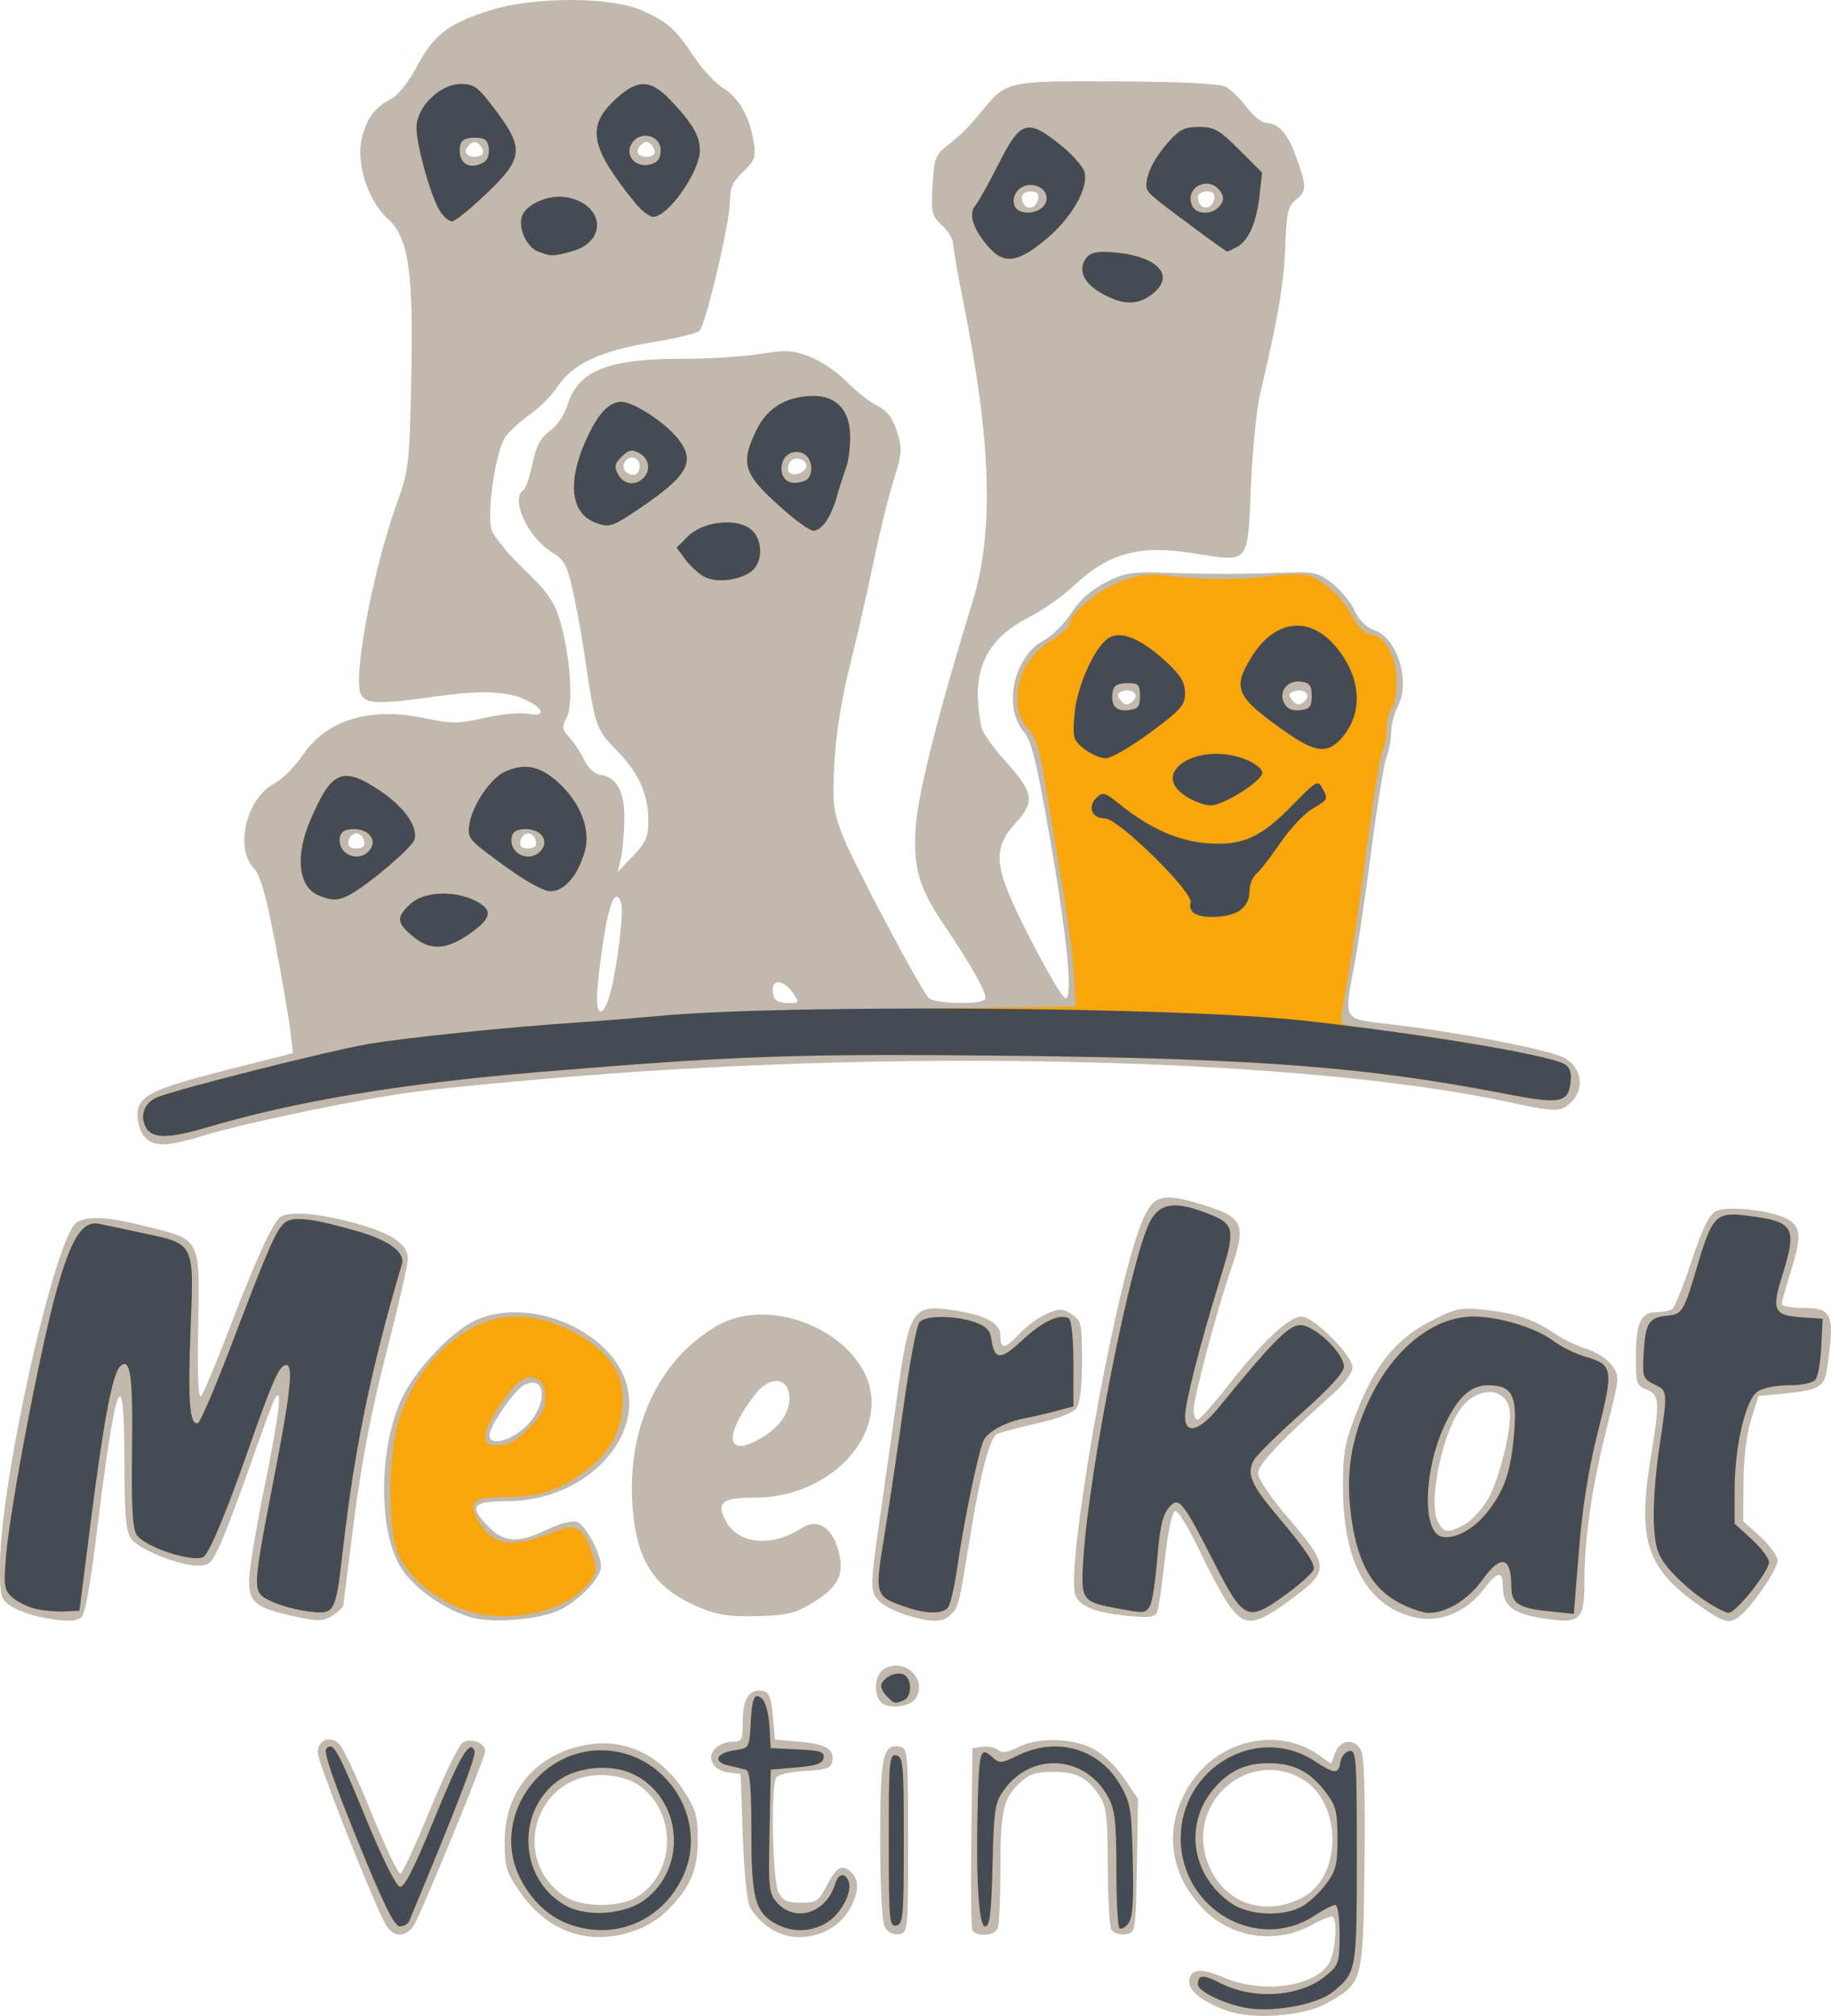 <?xml version="1.0" encoding="UTF-8" standalone="no"?>
<!-- Created with Inkscape (http://www.inkscape.org/) -->

<svg
   xmlns:dc="http://purl.org/dc/elements/1.1/"
   xmlns:cc="http://creativecommons.org/ns#"
   xmlns:rdf="http://www.w3.org/1999/02/22-rdf-syntax-ns#"
   xmlns:svg="http://www.w3.org/2000/svg"
   xmlns="http://www.w3.org/2000/svg"
   xmlns:sodipodi="http://sodipodi.sourceforge.net/DTD/sodipodi-0.dtd"
   xmlns:inkscape="http://www.inkscape.org/namespaces/inkscape"
   version="1.1"
   id="svg2"
   width="568.595"
   height="625.873"
   viewBox="0 0 568.595 625.873"
   sodipodi:docname="meerkat-logo.svg"
   inkscape:version="0.92.1 unknown">
  <defs
     id="defs6" />
  <sodipodi:namedview
     pagecolor="#ffffff"
     bordercolor="#666666"
     borderopacity="1"
     objecttolerance="10"
     gridtolerance="10"
     guidetolerance="10"
     inkscape:pageopacity="0"
     inkscape:pageshadow="2"
     inkscape:window-width="640"
     inkscape:window-height="480"
     id="namedview4"
     showgrid="false"
     fit-margin-top="0"
     fit-margin-left="0"
     fit-margin-right="0"
     fit-margin-bottom="0"
     inkscape:zoom="1.1969971"
     inkscape:cx="278.02747"
     inkscape:cy="310.49387"
     inkscape:current-layer="svg2" />
  <g
     id="g3682"
     transform="translate(-2.667,-7.251)">
    <path
       style="fill:#c1b8ae;stroke-width:1.333"
       d="M 383.679,631.516 C 376.096,628.688 372,625.559 372,622.594 c 0,-4.075 3.374,-4.525 10.607,-1.414 11.759,5.059 27.567,3.115 32.552,-4.003 2.055,-2.934 3.042,-13.198 1.425,-14.815 -0.412,-0.412 -3.408,0.737 -6.658,2.554 -10.887,6.085 -24.811,4.047 -33.531,-4.909 -11.356,-11.663 -12.593,-27.04 -3.234,-40.192 9.063,-12.735 26.983,-16.258 39.037,-7.674 l 3.799,2.705 1.302,-3.423 c 1.581,-4.158 6.002,-4.554 8.053,-0.721 0.959,1.792 1.312,13.659 1.047,35.239 -0.453,36.897 -0.479,36.993 -11.762,43.293 -7.167,4.002 -23.181,5.182 -30.959,2.281 z m 23.193,-34.978 c 13.093,-6.687 12.668,-30.529 -0.667,-37.453 -16.151,-8.385 -34.31,7.287 -28.996,25.024 3.97,13.252 17.199,18.795 29.663,12.428 z m -224.519,11.381 c -7.346,-1.775 -13.491,-6.323 -18.539,-13.719 -3.991,-5.848 -4.475,-7.529 -4.435,-15.383 0.073,-14.307 8.139,-25.052 21.783,-29.019 13.325,-3.874 25.871,1.127 33.878,13.504 3.719,5.748 4.293,7.801 4.293,15.333 0,9.26 -2.338,14.671 -9.381,21.714 -6.7,6.7 -18.174,9.846 -27.6,7.569 z m 17.867,-11.586 c 12.887,-7.585 12.738,-27.835 -0.26,-35.487 -2.54,-1.495 -6.778,-2.487 -10.626,-2.487 -20.613,0 -28.436,26.378 -11.193,37.745 5.044,3.325 16.615,3.445 22.08,0.229 z m 45.97,11.643 c -4.252,-1.29 -8.322,-4.588 -10.647,-8.628 -0.873,-1.517 -1.833,-11.08 -2.21,-22.015 L 232.667,558 l -3.667,-0.422 c -4.804,-0.553 -7.104,-4.617 -4.235,-7.485 1.151,-1.151 3.55,-2.093 5.331,-2.093 2.986,0 3.238,-0.506 3.238,-6.503 0,-6.944 2.104,-10.052 6.269,-9.262 1.857,0.352 2.548,2.105 3.064,7.777 l 0.667,7.322 7.611,0.678 c 8.265,0.736 10.899,2.337 10.167,6.18 -0.385,2.024 -1.922,2.55 -8.426,2.884 -4.375,0.225 -8.41,1.125 -8.967,2 -1.733,2.726 -1.181,31.926 0.673,35.591 1.371,2.711 2.673,3.333 6.969,3.333 4.796,0 5.532,-0.482 7.999,-5.235 3.207,-6.18 4.869,-7.012 7.915,-3.966 2.473,2.473 1.956,7.018 -1.384,12.183 -3.933,6.081 -12.586,9.153 -19.701,6.995 z m -124.005,-3.643 c -4.783,-9.312 -20.852,-50.07 -20.852,-52.888 0,-3.923 3.649,-5.51 6.576,-2.86 1.205,1.09 5.731,10.717 10.059,21.393 4.327,10.676 8.402,19.232 9.055,19.015 0.653,-0.218 4.752,-9.08 9.108,-19.694 4.357,-10.614 8.893,-20.025 10.079,-20.913 2.403,-1.799 7.123,-0.097 7.123,2.568 0,2.062 -19.766,50.269 -22.16,54.047 -2.601,4.104 -6.693,3.801 -8.988,-0.667 z m 155.238,1.169 C 276.563,603.893 276,593.161 276,578.342 c 0,-25.91 0.826,-29.816 6.088,-28.803 2.454,0.473 2.579,1.883 2.579,29.145 0,28.431 -0.022,28.652 -2.91,29.063 -1.837,0.262 -3.435,-0.567 -4.333,-2.246 z m 27.173,0.795 c -0.359,-0.936 -0.491,-13.986 -0.291,-29 L 304.667,550 l 3.073,-0.436 c 1.69,-0.24 3.85,0.209 4.8,0.997 1.257,1.043 2.961,0.814 6.26,-0.84 6.227,-3.123 16.682,-2.935 23.234,0.419 3.088,1.58 7.12,5.399 9.665,9.152 l 4.366,6.44 -0.366,20.8 c -0.366,20.79 -0.368,20.8 -3.549,21.25 -1.75,0.247 -3.691,-0.353 -4.313,-1.333 -0.622,-0.981 -1.144,-9.883 -1.16,-19.783 -0.025,-15.15 -0.414,-18.584 -2.461,-21.688 -3.876,-5.878 -7.048,-7.558 -14.356,-7.603 -5.419,-0.034 -7.527,0.626 -10.347,3.24 -5.312,4.923 -6.181,8.676 -6.181,26.695 0,9.059 -0.364,17.42 -0.809,18.58 -0.967,2.519 -6.998,2.829 -7.928,0.406 z m -28.27,-70.504 c -2.687,-2.687 -2.026,-8.837 1.131,-10.527 6.29,-3.366 13.286,3.389 9.604,9.273 -1.668,2.666 -8.523,3.466 -10.735,1.254 z m -261.247,-26.523 c -3.073,-0.607 -7.123,-2.11 -9,-3.341 -3.177,-2.081 -3.413,-2.954 -3.413,-12.577 0,-26.036 17.299,-103.1 23.941,-106.655 3.826,-2.047 9.616,-1.667 22.031,1.447 16.433,4.122 16.117,3.494 15.585,30.998 -0.292,15.121 0.006,22.406 0.881,21.524 0.728,-0.733 4.759,-10.333 8.959,-21.333 8.184,-21.437 13.382,-32.74 15.777,-34.313 2.721,-1.787 11.843,-1.056 22.41,1.795 11.958,3.227 17.082,6.609 17.082,11.278 0,1.778 -2.985,14.784 -6.633,28.903 -4.591,17.77 -7.669,33.643 -10,51.574 -1.852,14.247 -3.367,26.383 -3.367,26.969 0,0.586 -1.469,2.029 -3.265,3.206 -2.813,1.843 -4.336,1.919 -11,0.545 C 82.342,506.667 80,504.933 80,498.133 c 0,-3.189 2.1,-16.065 4.667,-28.613 4.627,-22.621 5.803,-32.29 3.428,-28.187 -0.637,1.1 -3.957,10.02 -7.378,19.822 -3.421,9.802 -7.649,21.052 -9.395,25 -2.828,6.394 -3.614,7.178 -7.198,7.178 -5.897,0 -18.454,-5.069 -20.779,-8.388 -1.592,-2.272 -2.02,-7.471 -2.052,-24.909 -0.058,-31.603 -2.771,-24.434 -8.505,22.474 -2.136,17.476 -3.742,26.186 -4.972,26.965 -2.134,1.352 -5.1,1.304 -12.736,-0.205 z m 133.587,0.064 c -9.11,-2.846 -18.6,-9.903 -22.148,-16.47 -6.399,-11.843 -6.027,-36.295 0.778,-51.16 3.99,-8.715 15.136,-20.708 22.606,-24.324 16.703,-8.086 42.831,2.873 47.412,19.886 4.772,17.72 -14.003,36.023 -36.982,36.054 -11.168,0.015 -12.291,1.594 -5.769,8.116 4.795,4.795 9.168,4.971 17.943,0.722 3.579,-1.733 7.697,-2.84 9.153,-2.459 2.646,0.692 7.589,9.658 7.645,13.865 0.044,3.395 -6.318,10.217 -12.472,13.372 -6.175,3.166 -21.526,4.473 -28.166,2.399 z m 17.238,-59.159 c 7.014,-6.616 6.519,-16.637 -0.634,-12.809 -3.023,1.618 -10.605,12.743 -10.605,15.561 0,3.334 6.463,1.752 11.238,-2.752 z m 117.993,58.425 c -3.356,-1.034 -7.169,-3.059 -8.473,-4.5 -2.659,-2.938 -2.608,-4.287 1.123,-30.101 1.272,-8.8 3.453,-24.186 4.846,-34.191 3.611,-25.923 4.754,-27.652 17.072,-25.814 10.197,1.521 14.868,4.015 14.868,7.937 0,4.458 1.331,4.291 6.084,-0.763 2.154,-2.29 5.923,-5.022 8.376,-6.071 3.934,-1.682 4.838,-1.659 7.667,0.195 3.006,1.97 3.207,2.877 3.207,14.482 0,7.955 -0.61,13.215 -1.707,14.715 -1.035,1.416 -5.953,3.281 -12.5,4.74 -5.936,1.323 -11.453,2.814 -12.259,3.312 -2.226,1.376 -5.082,12.264 -8.161,31.108 -3.631,22.229 -3.692,22.478 -6.138,24.923 -2.519,2.519 -5.896,2.526 -14.005,0.028 z m 100.873,-2.346 c -1.851,-2.426 -6.135,-10.259 -9.52,-17.405 -3.465,-7.314 -6.831,-12.768 -7.703,-12.478 -0.907,0.302 -2.206,6.474 -3.136,14.905 -0.873,7.914 -1.937,15.3 -2.364,16.413 -0.627,1.634 -2.395,1.872 -9.194,1.237 -9.989,-0.933 -15.162,-3.033 -16.3,-6.617 -2.82,-8.885 11.17,-89.13 19.69,-112.945 4.008,-11.202 6.375,-12.188 19.615,-8.166 12.975,3.941 13.943,6.052 9.139,19.92 -4.393,12.68 -11.665,40.105 -11.665,43.992 0,1.589 0.55,2.89 1.223,2.89 0.672,0 5.098,-4.963 9.834,-11.029 C 394.764,423.686 403,416 406.861,416 c 3.711,0 15.806,12.057 15.806,15.756 0,1.61 -2.4,4.954 -5.639,7.857 -16.767,15.026 -23.694,22.347 -23.694,25.04 0,1.61 3.732,7.25 8.458,12.781 14.156,16.569 14.172,17.348 0.545,27.264 -9.877,7.187 -13.057,7.469 -17.566,1.557 z M 442,509.395 c -14.748,-3.437 -22.234,-17.045 -22.29,-40.518 -0.025,-10.531 0.541,-13.677 4.119,-22.877 5.794,-14.897 12.24,-22.914 22.878,-28.45 7.645,-3.979 9.459,-4.406 15.959,-3.76 10.022,0.997 16.081,2.94 22.175,7.112 2.837,1.942 7.538,4.244 10.448,5.115 2.909,0.871 6.443,3.129 7.853,5.017 2.55,3.416 2.542,3.515 -1.591,19.866 -4.556,18.024 -6.884,34.221 -6.884,47.902 0,11.139 -1.313,12.478 -10.961,11.175 -11.131,-1.503 -14.316,-3.792 -14.352,-10.31 -0.027,-4.893 -1.643,-4.621 -5.931,1.001 -5.476,7.179 -13.696,10.528 -21.423,8.727 z m 15.348,-28.736 c 2.135,-1.104 5.424,-4.639 7.309,-7.854 3.822,-6.522 7.905,-23.72 6.737,-28.376 -1.564,-6.231 -9.093,-6.713 -14.288,-0.916 -6.142,6.854 -11.201,30.08 -7.896,36.254 1.837,3.433 2.981,3.558 8.139,0.891 z m 75.172,26.542 c -18.544,-12.393 -21.598,-20.907 -17.168,-47.867 2.79,-16.979 2.648,-19.146 -1.352,-20.667 -3.09,-1.175 -3.333,-1.908 -3.333,-10.055 0,-10.639 1.507,-13.938 6.38,-13.966 1.991,-0.011 4.22,-0.461 4.953,-1 0.733,-0.539 3.433,-7.273 6,-14.965 3.477,-10.42 5.427,-14.358 7.65,-15.448 3.755,-1.841 18.26,-0.035 22.609,2.815 3.75,2.457 3.822,5.456 0.39,16.404 C 557.192,407.101 556,411.451 556,412.119 c 0,0.668 3.015,1.215 6.7,1.215 9.13,0 9.887,2.054 7.206,19.538 -0.767,4.999 -2.667,6.011 -13.198,7.027 l -7.959,0.768 L 546.456,448 c -1.421,4.545 -2.324,11.94 -2.375,19.448 l -0.082,12.115 5.333,4.788 c 2.933,2.633 5.333,5.986 5.333,7.45 0,2.666 -7.78,14.066 -11.738,17.2 -3.004,2.378 -4.562,2.109 -10.409,-1.799 z m -311.596,-0.431 c -14.536,-5.829 -20.335,-14.077 -21.762,-30.954 -2.083,-24.644 7.736,-46.139 25.953,-56.815 18.293,-10.72 48.219,3.959 48.219,23.653 0,15.824 -16.841,29.582 -36.212,29.582 -10.383,0 -12.142,1.451 -8.965,7.394 3.803,7.115 14.344,8.036 23.478,2.051 4.673,-3.062 9.135,-0.539 11.193,6.33 2.301,7.679 0.498,11.723 -7.403,16.609 -5.677,3.511 -7.973,4.092 -17.318,4.384 -8.134,0.254 -12.343,-0.293 -17.183,-2.234 z M 239.594,453.392 c 5.606,-3.418 8.701,-8.333 8.169,-12.972 -0.665,-5.8 -6.335,-5.882 -10.689,-0.154 -10.136,13.333 -8.845,20.057 2.52,13.127 z M 47.54,360.228 c -1.214,-1.341 -2.207,-4.35 -2.207,-6.686 0,-6.014 4.148,-8.108 28.119,-14.195 l 20.195,-5.128 -0.817,-6.95 c -0.449,-3.822 -2.561,-16.07 -4.692,-27.217 -2.886,-15.09 -4.59,-21.028 -6.674,-23.246 -6,-6.387 -2.289,-21.726 6.358,-26.276 2.469,-1.299 6.454,-5.28 8.855,-8.845 7.29,-10.825 20.713,-14.993 37.262,-11.571 9.175,1.897 10.948,1.897 19.3,-0.003 5.058,-1.15 11.048,-1.721 13.312,-1.269 4.653,0.931 5.426,-0.717 1.491,-3.174 -5.96,-3.722 -14.267,-4.394 -28.92,-2.337 -18.981,2.664 -22.715,2.588 -24.368,-0.501 -2.581,-4.822 3.505,-37.685 10.771,-58.165 4.139,-11.666 4.274,-12.75 4.835,-38.911 0.738,-34.431 -0.724,-44.563 -7.299,-50.585 -6.189,-5.669 -9.903,-17.273 -8.012,-25.035 1.518,-6.233 4.043,-9.597 9.204,-12.266 2.113,-1.093 5.41,-5.283 8.003,-10.169 5.178,-9.76 9.86,-13.293 22.998,-17.353 13.524,-4.18 37.196,-4.113 46.696,0.132 8.171,3.651 10.445,5.671 16.292,14.474 2.54,3.823 6.61,8.183 9.045,9.688 4.914,3.037 8.175,8.838 9.43,16.779 0.736,4.658 0.368,5.689 -3.278,9.165 -3.279,3.127 -4.107,5.016 -4.107,9.367 0,6.352 -7.491,38.073 -9.456,40.044 -0.735,0.737 -7.297,2.321 -14.582,3.52 -16.097,2.649 -24.72,6.661 -29.419,13.687 -1.913,2.86 -5.76,6.76 -8.55,8.667 -2.79,1.907 -6.234,5.032 -7.653,6.946 -2.951,3.977 -5.868,22.911 -4.42,28.682 0.503,2.003 5.017,7.586 10.032,12.407 7.521,7.23 9.498,10.05 11.285,16.098 3.184,10.774 4.232,26.007 2.066,30.053 -1.551,2.898 -1.436,3.648 0.961,6.285 1.497,1.647 3.555,4.795 4.574,6.995 1.06,2.289 3.07,4.174 4.7,4.408 5.425,0.777 7.804,5.141 7.669,14.064 -0.068,4.507 -0.565,9.995 -1.103,12.195 l -0.979,4 4.77,-4.98 c 4.041,-4.219 4.77,-5.906 4.77,-11.042 0,-8.256 -3.005,-14.838 -10.045,-22.006 -6.302,-6.416 -6.485,-6.981 -9.951,-30.638 -0.806,-5.5 -2.379,-14.028 -3.497,-18.95 -1.757,-7.74 -2.641,-9.327 -6.536,-11.734 -7.46,-4.611 -12.924,-16.667 -8.728,-19.26 0.684,-0.423 1.93,-4.074 2.769,-8.114 1.162,-5.595 2.46,-8.037 5.451,-10.248 2.246,-1.661 4.59,-5.12 5.479,-8.085 3.136,-10.468 12.382,-14.275 34.667,-14.275 8.733,0 20.031,-0.686 25.108,-1.524 8.042,-1.328 10.029,-1.22 15.429,0.843 3.409,1.302 8.527,4.767 11.374,7.7 2.847,2.933 7.119,6.304 9.494,7.491 3.21,1.604 4.798,3.672 6.185,8.057 1.71,5.408 1.62,6.687 -1.086,15.333 -1.624,5.189 -4.366,16.334 -6.095,24.767 -1.729,8.433 -5.017,22.833 -7.308,32 -2.671,10.687 -4.436,21.69 -4.921,30.667 -0.688,12.735 -0.457,14.783 2.555,22.667 2.999,7.849 23.337,46.298 26.625,50.333 1.585,1.946 16.479,2.307 17.64,0.427 0.826,-1.336 -4.178,-10.345 -12.786,-23.021 -7.883,-11.608 -9.665,-17.904 -8.743,-30.894 0.722,-10.176 7.179,-35.649 17.62,-69.511 6.647,-21.558 5.806,-49.718 -2.755,-92.295 -1.802,-8.962 -3.277,-17.408 -3.277,-18.768 0,-1.36 -1.556,-3.927 -3.457,-5.705 -3.195,-2.987 -3.418,-3.928 -2.947,-12.393 0.46,-8.267 0.895,-9.467 4.457,-12.297 4.941,-3.926 6.311,-5.309 11.502,-11.61 6.977,-8.47 7.72,-8.619 41.779,-8.411 20.874,0.128 31.559,0.693 33.46,1.77 1.536,0.87 4.417,3.71 6.401,6.312 1.984,2.602 4.628,4.75 5.874,4.773 3.729,0.07 6.65,3.127 8.964,9.382 3.807,10.29 3.863,11.693 0.575,14.356 -2.69,2.178 -3.086,3.862 -3.485,14.794 -0.414,11.335 -2.314,22.451 -7.766,45.425 -1.131,4.767 -2.441,17.87 -2.911,29.119 -1.012,24.208 -0.314,23.395 -17.669,20.591 -16.972,-2.742 -26.482,-0.155 -37.442,10.185 -3.3,3.113 -9.411,7.4 -13.58,9.525 -14.036,7.155 -18.447,17.249 -14.975,34.266 0.339,1.661 3.589,6.302 7.222,10.314 9.035,9.977 9.518,12.663 3.48,19.346 -7.642,8.459 -6.999,13.715 4.397,35.945 5.064,9.877 9.957,18.209 10.875,18.515 2.622,0.874 0.765,-18.367 -4.907,-50.825 -4.059,-23.231 -5.507,-28.992 -8.064,-32.084 -6.358,-7.69 -2.899,-23.182 6.273,-28.093 2.597,-1.391 6.497,-5.26 8.667,-8.599 2.662,-4.097 6.112,-7.174 10.611,-9.462 5.805,-2.953 8.088,-3.344 17.667,-3.023 14.664,0.491 24.151,0.494 37.099,0.013 9.948,-0.37 11.124,-0.128 15.479,3.191 2.592,1.975 5.749,5.774 7.015,8.443 1.467,3.091 3.726,5.348 6.228,6.22 7.075,2.467 11.252,15.869 7.317,23.479 -1.176,2.274 -2.138,5.926 -2.138,8.114 0,2.189 -0.643,5.668 -1.428,7.733 -0.786,2.064 -2.876,14.853 -4.645,28.42 -1.769,13.567 -4.105,29.467 -5.192,35.333 -3.47,18.735 -4.246,17.442 11.598,19.318 21.843,2.586 49.31,7.951 53.66,10.481 5.14,2.989 6.134,9.407 2.086,13.455 -3.375,3.375 -4.564,3.386 -19.474,0.174 C 409.405,336.103 288.985,332.74 182,341.351 c -18.333,1.476 -40.533,3.599 -49.333,4.72 -17.439,2.22 -53.547,9.682 -67.333,13.915 -10.772,3.308 -14.968,3.365 -17.793,0.243 z M 191.983,316.333 c 2.302,-7.982 4.536,-26.39 3.523,-29.03 -1.717,-4.474 -3.686,0.045 -5.613,12.879 -2.196,14.627 -2.388,21.151 -0.623,21.151 0.699,0 1.92,-2.25 2.713,-5 z m 57.02,-0.667 c -2.598,-3.92 -6.337,-4.698 -6.337,-1.32 0,3.368 1.114,4.32 5.052,4.32 3.095,0 3.165,-0.164 1.285,-3 z M 115.746,268.333 C 115.499,267.05 114.413,266 113.333,266 c -1.08,0 -2.166,1.05 -2.413,2.333 -0.315,1.637 0.405,2.333 2.413,2.333 2.008,0 2.728,-0.696 2.413,-2.333 z m 53.333,0 C 168.832,267.05 167.747,266 166.667,266 c -1.08,0 -2.166,1.05 -2.413,2.333 -0.315,1.637 0.405,2.333 2.413,2.333 2.008,0 2.728,-0.696 2.413,-2.333 z M 354.813,222.279 c -0.715,-0.715 -2.308,-0.913 -3.54,-0.441 -1.827,0.701 -1.934,1.228 -0.579,2.86 1.289,1.553 2.081,1.651 3.54,0.441 1.221,-1.013 1.424,-2.015 0.579,-2.86 z m 53.333,0 c -0.715,-0.715 -2.308,-0.913 -3.54,-0.441 -1.827,0.701 -1.934,1.228 -0.579,2.86 1.289,1.553 2.081,1.651 3.54,0.441 1.221,-1.013 1.424,-2.015 0.579,-2.86 z M 201.333,152 c 0,-2.76 -3.217,-3.679 -4.667,-1.333 -1.116,1.806 0.39,4 2.745,4 1.057,0 1.921,-1.2 1.921,-2.667 z m 51.667,0.334 c 0.788,-2.366 -3.695,-3.78 -5.047,-1.592 -0.611,0.989 -0.794,2.309 -0.408,2.935 0.987,1.597 4.788,0.661 5.455,-1.343 z m 72.097,-83.445 c 0.291,-1.499 -0.469,-2.223 -2.333,-2.223 -1.52,0 -2.764,0.8 -2.764,1.778 0,4.084 4.319,4.461 5.098,0.445 z m 54.667,0 c 0.291,-1.499 -0.469,-2.223 -2.333,-2.223 -1.52,0 -2.764,0.8 -2.764,1.778 0,4.084 4.319,4.461 5.098,0.445 z M 152.433,55.123 c 0.483,-0.483 0.203,-1.69 -0.621,-2.683 -1.126,-1.356 -1.949,-1.432 -3.307,-0.305 -0.995,0.825 -1.48,2.033 -1.078,2.683 0.857,1.387 3.748,1.563 5.006,0.305 z m 53.333,0 c 0.483,-0.483 0.203,-1.69 -0.621,-2.683 -1.126,-1.356 -1.949,-1.432 -3.307,-0.305 -0.995,0.825 -1.48,2.033 -1.078,2.683 0.857,1.387 3.748,1.563 5.006,0.305 z"
       id="path3688"
       inkscape:connector-curvature="0" />
    <path
       style="fill:#f8a60b;stroke-width:1.333"
       d="m 390,630.704 c -6.748,-1.083 -15.333,-5.171 -15.333,-7.301 0,-3.071 1.607,-3.218 6.62,-0.605 10.588,5.519 25.238,4.514 33.319,-2.286 3.804,-3.201 4.061,-3.999 4.061,-12.632 0,-5.383 -0.566,-9.215 -1.362,-9.215 -0.749,0 -3.599,1.474 -6.333,3.275 -17.827,11.743 -41.638,-1.948 -41.638,-23.942 0,-21.994 23.811,-35.685 41.638,-23.942 6.135,4.041 7.394,4.087 7.936,0.289 0.234,-1.643 1.476,-3.187 2.759,-3.431 2.172,-0.414 2.333,1.853 2.333,32.69 0,35.559 -0.077,36.001 -7.292,41.966 -4.768,3.942 -18.13,6.51 -26.708,5.133 z m 16.664,-31.37 c 2.126,-1.099 5.546,-4.203 7.6,-6.896 C 417.552,588.128 418,586.397 418,578 c 0,-8.397 -0.448,-10.128 -3.736,-14.439 -4.804,-6.298 -9.942,-8.895 -17.598,-8.895 -7.277,0 -12.42,2.404 -17.139,8.013 -9.363,11.127 -6.789,27.205 5.702,35.622 5.35,3.606 15.513,4.095 21.435,1.033 z m -227.148,5.379 c -6.477,-2.309 -12.087,-7.63 -15.52,-14.721 -8.568,-17.7 5.365,-39.326 25.337,-39.326 20.091,0 33.905,21.627 25.243,39.52 -6.576,13.584 -20.972,19.549 -35.06,14.526 z m 23.499,-7.714 c 13.441,-10.252 11.346,-31.779 -3.791,-38.962 -6.991,-3.317 -17.58,-2.276 -23.607,2.322 -13.167,10.043 -11.362,31.338 3.289,38.806 6.641,3.385 18.192,2.347 24.109,-2.166 z m 40.668,7.58 C 237.167,601.044 236,596.705 236,576.024 c 0,-13.857 -0.437,-18.909 -1.667,-19.288 -0.917,-0.282 -3.359,-0.886 -5.428,-1.341 -4.985,-1.096 -3.883,-3.888 1.867,-4.729 4.432,-0.648 4.571,-0.855 4.933,-7.333 0.511,-9.146 1.157,-10.717 3.577,-8.708 1.094,0.908 2.09,4.553 2.318,8.484 L 242,550 l 8.418,0.399 c 7.085,0.336 8.35,0.758 7.988,2.667 -0.33,1.74 -2.289,2.423 -8.418,2.934 L 242,556.667 l -0.371,19.207 c -0.352,18.225 -0.221,19.367 2.566,22.333 5.63,5.993 15.094,2.86 17.742,-5.874 1.047,-3.451 3.125,-3.927 4.257,-0.976 1.262,3.288 -2.334,10.1 -6.754,12.795 -4.895,2.985 -10.75,3.143 -15.756,0.427 z m 106.613,1.273 c -0.53,-0.53 -0.963,-8.823 -0.963,-18.429 0,-14.437 -0.428,-18.271 -2.469,-22.111 -6.97,-13.116 -23.868,-14.331 -32.426,-2.333 -2.837,3.977 -3.145,5.995 -3.563,23.353 -0.367,15.22 -0.831,19 -2.333,19 -2.005,0 -2.908,-16.404 -2.203,-40 0.431,-14.406 0.893,-15.775 4.292,-12.699 2.458,2.224 2.842,2.202 8.393,-0.485 11.839,-5.731 24.877,-1.994 31.328,8.979 3.385,5.758 3.679,7.454 4.078,23.539 0.323,13.022 -0.018,17.932 -1.37,19.741 -0.99,1.324 -2.234,1.974 -2.764,1.444 z m -236.704,-27.439 c -7.374,-18.125 -10.512,-27.36 -9.606,-28.267 2.171,-2.171 3.366,-0.061 12.381,21.853 4.949,12.032 9.32,20.825 10.461,21.045 1.39,0.269 4.409,-5.631 10.388,-20.299 8.376,-20.551 11.352,-25.627 12.805,-21.841 0.578,1.507 -5.371,16.987 -20.278,52.761 -0.382,0.917 -1.708,1.667 -2.946,1.667 -1.677,0 -5.045,-6.866 -13.204,-26.92 z m 165.074,0.253 c 0,-24.865 0.173,-26.829 2.333,-26.413 2.127,0.41 2.333,2.746 2.333,26.413 0,23.667 -0.206,26.003 -2.333,26.413 -2.16,0.416 -2.333,-1.548 -2.333,-26.413 z m -0.631,-44.821 c -1.185,-1.185 -1.942,-2.792 -1.683,-3.571 0.783,-2.35 4.477,-4.085 6.799,-3.195 2.791,1.071 2.844,7.048 0.072,8.111 -2.827,1.085 -2.734,1.109 -5.189,-1.345 z M 146,506.695 c -8.9,-3.523 -16.465,-9.97 -19.476,-16.601 -3.491,-7.685 -3.5,-30.721 -0.016,-41.913 C 132.141,430.082 147.912,416 162.55,416 c 14.441,0 30.941,10.379 32.873,20.678 2.202,11.739 -2.012,21.192 -12.701,28.485 C 175,470.433 169.556,472 158.967,472 c -9.676,0 -11.201,1.602 -7.496,7.874 4.481,7.586 10.509,8.241 24.229,2.633 5.679,-2.321 8.229,-0.719 10.711,6.726 1.762,5.285 1.708,5.971 -0.725,9.23 -7.071,9.471 -26.417,13.484 -39.686,8.232 z m 20.824,-55.872 c 4.069,-4.069 5.176,-6.189 5.176,-9.91 0,-5.121 -3.337,-7.497 -7.364,-5.243 -3.444,1.927 -11.303,13.908 -11.303,17.231 0,2.58 0.696,3.099 4.157,3.099 3.051,0 5.534,-1.377 9.333,-5.176 z M 13.612,506.718 c -2.413,-0.589 -5.634,-2.191 -7.156,-3.561 -2.512,-2.259 -2.689,-3.45 -1.914,-12.832 1.232,-14.9 10.649,-64.385 15.662,-82.296 4.656,-16.639 8.074,-21.926 13.435,-20.781 1.665,0.355 7.756,1.648 13.534,2.871 16.008,3.39 15.769,2.906 14.68,29.725 -0.907,22.334 -0.305,30.084 2.268,29.227 0.745,-0.248 5.455,-11.241 10.466,-24.428 11.363,-29.903 13.837,-35.561 16.519,-37.787 2.5,-2.075 8.915,-1.319 22.642,2.668 9.764,2.836 14.794,6.58 13.718,10.211 -9.472,31.939 -14.699,57.196 -18.268,88.265 -2.334,20.316 -2.455,20.538 -10.697,19.562 -3.719,-0.44 -8.953,-1.872 -11.631,-3.181 -6.06,-2.963 -6.087,-2.139 1.322,-40.539 5.2,-26.95 5.776,-34.548 2.465,-32.502 -1.733,1.071 -4.216,6.982 -10.642,25.327 -6.682,19.078 -11.827,31.578 -13.873,33.701 -2.42,2.512 -18.826,-2.731 -21.113,-6.748 -1.215,-2.133 -1.59,-9.433 -1.353,-26.287 0.325,-23.066 -0.54,-29.003 -3.756,-25.787 -2.338,2.338 -5.119,17.058 -9.026,47.787 l -3.561,28 -4.667,0.227 c -2.567,0.125 -6.641,-0.254 -9.055,-0.843 z m 269.859,-0.687 c -9.156,-3.263 -9.199,-3.416 -6.159,-22.106 1.484,-9.126 4.188,-27.321 6.009,-40.434 1.821,-13.113 3.992,-24.663 4.825,-25.667 1.845,-2.223 10.784,-2.266 17.188,-0.083 3.409,1.162 4.791,2.49 5.128,4.925 0.96,6.937 2.82,7.08 9.601,0.738 6.311,-5.903 11.805,-8.468 14.529,-6.785 0.836,0.517 1.409,6.237 1.409,14.074 v 13.203 l -5.073,1.366 c -2.79,0.751 -7.14,1.76 -9.667,2.242 -6.15,1.173 -11.573,4.007 -13.089,6.842 -1.55,2.899 -6.254,25.484 -8.258,39.653 -0.83,5.867 -2.123,11.417 -2.874,12.333 -1.761,2.15 -7.017,2.033 -13.568,-0.302 z m 65.236,0.406 c -10.201,-1.946 -10.525,-2.503 -9.532,-16.413 1.984,-27.809 14.497,-90.987 20.421,-103.106 2.933,-6.001 7.462,-6.884 17.022,-3.319 9.648,3.598 9.905,4.665 4.978,20.624 -6.192,20.056 -10.921,38.572 -10.925,42.776 -0.005,5.747 4.385,4.661 10.264,-2.537 16.978,-20.79 21.938,-25.796 25.554,-25.796 4.388,0 13.512,8.701 13.512,12.885 0,1.834 -4.472,6.733 -13.214,14.475 -7.268,6.436 -13.931,13.042 -14.807,14.679 -2.225,4.157 -0.821,7.474 7.201,17.009 8.605,10.229 11.486,14.384 11.486,16.567 0,0.928 -3.75,4.419 -8.333,7.757 -12.392,9.024 -13.303,8.614 -23,-10.352 -9.689,-18.951 -10.66,-20.074 -13.917,-16.091 -1.711,2.092 -2.671,6.468 -3.364,15.322 -0.533,6.816 -1.534,13.449 -2.224,14.738 -1.382,2.583 -1.603,2.598 -11.121,0.782 z m 88.503,-1.541 c -8.357,-4.414 -12.824,-12.228 -14.821,-25.928 -1.977,-13.568 -0.367,-24.613 5.381,-36.895 C 435.25,426.09 447.791,416 460.179,416 c 8,0 19.468,3.486 24.857,7.557 2.403,1.815 6.843,4.016 9.867,4.892 8.688,2.515 8.899,3.749 3.977,23.307 -2.954,11.739 -4.84,23.524 -5.906,36.905 l -1.566,19.658 -7.901,-0.826 C 474.268,506.526 472,505.039 472,499.946 c 0,-9.511 -3.218,-10.262 -9.067,-2.117 C 458.564,503.912 451.896,508 446.342,508 c -1.79,0 -5.9,-1.397 -9.132,-3.104 z m 27.737,-28.692 c 5.192,-6.799 7.042,-12.58 7.986,-24.95 0.834,-10.922 -0.914,-13.921 -8.11,-13.921 -5.532,0 -9.598,3.792 -13.721,12.797 -6.373,13.921 -6.783,32.825 -0.742,34.214 4.157,0.956 10.229,-2.433 14.587,-8.14 z m 66.291,27.394 c -3.513,-2.421 -8.211,-6.655 -10.44,-9.408 -3.429,-4.237 -4.128,-6.38 -4.543,-13.932 -0.27,-4.909 0.462,-15.302 1.627,-23.096 2.733,-18.285 2.752,-18.041 -1.549,-20.139 -3.476,-1.696 -3.644,-2.202 -3.229,-9.729 0.51,-9.235 1.603,-10.99 7.193,-11.55 4.852,-0.486 5.166,-1.007 9.626,-16.001 4.464,-15.008 5.728,-16.26 15.21,-15.075 14.872,1.858 15.764,3.437 10.831,19.175 -3.21,10.241 -2.371,11.851 6.474,12.422 l 6.227,0.402 -0.411,8.623 c -0.226,4.743 -1.049,9.393 -1.83,10.333 -0.819,0.986 -4.328,1.71 -8.293,1.71 -3.953,0 -8.087,0.85 -9.73,2.001 -3.737,2.618 -7.07,17.113 -7.07,30.75 v 10.224 l 5.333,4.875 C 549.6,487.865 552,491.041 552,492.243 552,495.151 541.765,508 539.448,508 c -1.003,0 -4.698,-1.981 -8.211,-4.402 z M 47.973,357.283 c -2.028,-3.79 -0.396,-7.851 3.808,-9.474 6.962,-2.687 53.097,-14.315 64.888,-16.354 11.711,-2.025 43.961,-5.356 65.331,-6.747 5.867,-0.382 17.267,-1.302 25.333,-2.045 8.067,-0.743 40.467,-1.706 72,-2.14 l 57.333,-0.789 -0.447,-9.534 c -0.246,-5.244 -2.231,-20.034 -4.41,-32.867 -2.18,-12.833 -4.613,-27.233 -5.408,-32 -0.968,-5.807 -2.483,-9.79 -4.59,-12.073 -2.324,-2.517 -3.143,-4.953 -3.14,-9.333 0.007,-7.454 3.558,-13.443 10.613,-17.897 2.96,-1.869 5.382,-3.969 5.382,-4.668 0,-3.332 8.735,-10.782 15.747,-13.429 6.265,-2.365 8.98,-2.689 15.586,-1.858 10.053,1.265 23.27,1.239 32.261,-0.064 3.81,-0.552 8.414,-0.631 10.231,-0.175 4.78,1.2 11.228,7.054 14.212,12.902 1.584,3.106 3.705,5.236 5.474,5.499 4.683,0.695 7.942,6.4 8.12,14.212 0.087,3.828 -0.544,7.663 -1.403,8.522 -0.859,0.859 -1.562,3.503 -1.562,5.875 0,2.372 -0.657,6.002 -1.459,8.067 -0.803,2.064 -2.851,14.553 -4.552,27.753 -1.701,13.2 -4.051,29.7 -5.222,36.667 -1.171,6.967 -2.407,14.309 -2.745,16.317 -0.718,4.259 -1.062,4.142 18.645,6.377 15.948,1.809 46.897,7.646 50.357,9.497 1.751,0.937 2.346,2.511 2.054,5.43 -0.675,6.748 -3.054,7.218 -19.953,3.946 -43.521,-8.428 -77.256,-11.029 -153.792,-11.857 -66.023,-0.714 -85.543,-0.047 -146,4.993 -43.593,3.634 -76.041,9.042 -104.144,17.357 -11.542,3.415 -16.68,3.384 -18.55,-0.11 z M 356.667,223.333 c 0,-3.551 -0.446,-4 -3.982,-4 -2.781,0 -4.122,0.727 -4.446,2.411 -0.833,4.325 0.855,6.46 4.754,6.011 3.1,-0.357 3.674,-1.048 3.674,-4.423 z m 53.333,0 c 0,-3.228 -0.629,-4.089 -3.259,-4.46 -4.262,-0.602 -7.188,3.134 -5.267,6.724 0.939,1.755 2.498,2.432 4.948,2.149 C 409.417,227.401 410,226.681 410,223.333 Z m -279.231,74.548 c -4.997,-4.204 -5.103,-5.811 -0.66,-9.982 4.026,-3.781 13.265,-4.305 19.874,-1.127 5.884,2.829 5.551,5.436 -1.313,10.275 -7.416,5.228 -12.404,5.46 -17.901,0.835 z m -29.015,-12.557 c -6.38,-2.57 -7.535,-11.922 -2.85,-23.077 6.596,-15.707 10.087,-17.275 21.537,-9.668 7.684,5.104 12.162,11.42 10.906,15.379 -0.807,2.544 -14.526,14.18 -20.259,17.183 -3.378,1.77 -5.302,1.807 -9.334,0.183 z m 15.672,-14.102 c 2.519,-3.035 -0.106,-6.555 -4.886,-6.555 -2.633,0 -3.981,0.752 -4.298,2.397 -1.023,5.312 5.7,8.356 9.185,4.158 z m 41.432,4.524 c -10.895,-7.965 -11.125,-8.249 -10.387,-12.796 0.947,-5.837 6.572,-14.086 10.974,-16.091 6.094,-2.777 10.863,-1.843 16.474,3.226 7.115,6.428 10.339,14.907 8.28,21.779 -2.228,7.436 -6.372,12.147 -10.629,12.082 -2.207,-0.034 -7.825,-3.165 -14.712,-8.2 z m 11.901,-4.524 c 2.519,-3.035 -0.105,-6.555 -4.886,-6.555 -2.633,0 -3.981,0.752 -4.298,2.397 -1.023,5.312 5.7,8.356 9.185,4.158 z m 50.702,-84.861 c -1.763,-0.931 -4.438,-3.355 -5.945,-5.385 l -2.74,-3.691 3.455,-3.455 c 4.493,-4.493 14.195,-5.834 19.076,-2.636 4.076,2.671 4.641,9.91 1.026,13.154 -3.333,2.991 -11.045,4.035 -14.871,2.013 z m 24.916,-20.519 c -12.922,-11.297 -14.004,-14.385 -8.795,-25.105 3.292,-6.777 9.117,-10.342 17.245,-10.555 7.535,-0.198 11.839,4.404 11.839,12.656 0,3.504 -0.538,7.75 -1.194,9.434 -0.657,1.685 -1.964,5.763 -2.904,9.063 C 260.688,167.934 257.869,172 255.171,172 c -0.962,0 -4.919,-2.771 -8.793,-6.159 z m 6.18,-9.317 c 2.854,-1.095 2.678,-6.793 -0.259,-8.364 -3.306,-1.769 -6.966,0.575 -6.966,4.462 0,3.931 2.969,5.535 7.224,3.902 z m -65.271,12.874 c -7.146,-2.897 -8.376,-11.947 -3.27,-24.065 C 187.867,136.195 191.53,132 195.659,132 c 3.739,0 13.602,6.458 17.573,11.508 5.581,7.095 3.113,11.46 -12.384,21.894 -8.177,5.506 -9.137,5.789 -13.561,3.996 z M 202.4,155.733 c 2.474,-2.474 1.897,-6.147 -1.229,-7.82 -2.325,-1.245 -3.299,-1.044 -5.467,1.124 -2.168,2.168 -2.369,3.142 -1.124,5.467 1.673,3.126 5.346,3.703 7.82,1.229 z M 344.667,98.275 c -5.721,-3.233 -7.465,-7.57 -4.488,-11.157 1.269,-1.529 3.469,-1.921 8.436,-1.503 13.574,1.143 19.186,7.202 11.945,12.897 -4.59,3.61 -9.206,3.541 -15.893,-0.237 z M 310.229,84.536 c -5.181,-5.588 -6.982,-10.688 -4.731,-13.4 1.002,-1.208 4.275,-7.057 7.273,-12.999 6.772,-13.422 8.904,-14.106 18.978,-6.084 3.809,3.033 7.284,6.946 7.724,8.696 1.208,4.815 -3.838,13.801 -11.384,20.273 -8.802,7.548 -13.299,8.433 -17.86,3.515 z m 16.531,-13.314 c 2.339,-2.818 0.005,-6.555 -4.093,-6.555 -3.561,0 -6.117,3.368 -4.921,6.485 1.068,2.784 6.724,2.828 9.013,0.069 z m -157.112,14.063 c -3.472,-1.395 -6.085,-7.137 -4.92,-10.809 1.203,-3.791 8.231,-6.886 13.645,-6.007 11.844,1.922 13.205,13.672 1.946,16.799 -5.845,1.623 -6.669,1.625 -10.67,0.017 z M 373.327,77.908 C 359.277,67.469 358.667,66.922 358.667,64.767 c 0,-3.569 2.463,-8.442 6.715,-13.285 3.549,-4.042 5.094,-4.815 9.626,-4.815 4.743,0 6.259,0.861 12.494,7.096 l 7.096,7.096 -0.819,7.238 c -0.949,8.391 -3.401,13.918 -7.038,15.865 -1.411,0.755 -2.758,1.373 -2.993,1.373 -0.235,0 -4.925,-3.341 -10.421,-7.425 z m 8.099,-6.687 c 1.267,-1.526 1.367,-2.728 0.36,-4.333 -3.223,-5.142 -10.954,-2 -9.14,3.714 1.049,3.306 6.246,3.672 8.78,0.619 z M 139.316,72.827 C 136.547,68.601 132,52.47 132,46.871 c 0,-6.373 7.279,-13.538 13.754,-13.538 4.18,0 5.348,0.88 10.8,8.132 8.953,11.91 8.61,14.997 -2.887,25.952 -4.95,4.716 -9.736,8.577 -10.636,8.579 -0.9,0.002 -2.571,-1.424 -3.715,-3.169 z m 13.801,-15.332 c 0.981,-0.622 1.581,-2.563 1.333,-4.313 C 154.09,50.639 153.201,50 150.018,50 c -2.781,0 -4.122,0.727 -4.446,2.411 -1.036,5.378 2.898,8.029 7.544,5.084 z m 46.783,12.742 c -13.832,-17.066 -15.16,-23.548 -6.51,-31.777 7.089,-6.743 11.176,-6.773 17.474,-0.127 6.923,7.305 9.137,11.095 9.131,15.63 -0.008,6.659 -10.024,20.817 -14.578,20.607 -1.146,-0.053 -3.629,-2.003 -5.518,-4.333 z m 6.551,-12.742 c 0.981,-0.622 1.581,-2.563 1.333,-4.313 -0.569,-4.021 -6.178,-5.182 -8.657,-1.792 -3.358,4.592 2.287,9.297 7.324,6.105 z"
       id="path3686"
       inkscape:connector-curvature="0" />
    <path
       style="fill:#454b54;stroke-width:1.333"
       d="m 390,630.704 c -6.748,-1.083 -15.333,-5.171 -15.333,-7.301 0,-3.071 1.607,-3.218 6.62,-0.605 10.588,5.519 25.238,4.514 33.319,-2.286 3.804,-3.201 4.061,-3.999 4.061,-12.632 0,-5.383 -0.566,-9.215 -1.362,-9.215 -0.749,0 -3.599,1.474 -6.333,3.275 -17.827,11.743 -41.638,-1.948 -41.638,-23.942 0,-21.994 23.811,-35.685 41.638,-23.942 6.135,4.041 7.394,4.087 7.936,0.289 0.234,-1.643 1.476,-3.187 2.759,-3.431 2.172,-0.414 2.333,1.853 2.333,32.69 0,35.559 -0.077,36.001 -7.292,41.966 -4.768,3.942 -18.13,6.51 -26.708,5.133 z m 16.664,-31.37 c 2.126,-1.099 5.546,-4.203 7.6,-6.896 C 417.552,588.128 418,586.397 418,578 c 0,-8.397 -0.448,-10.128 -3.736,-14.439 -4.804,-6.298 -9.942,-8.895 -17.598,-8.895 -7.277,0 -12.42,2.404 -17.139,8.013 -9.363,11.127 -6.789,27.205 5.702,35.622 5.35,3.606 15.513,4.095 21.435,1.033 z m -227.148,5.379 c -6.477,-2.309 -12.087,-7.63 -15.52,-14.721 -8.568,-17.7 5.365,-39.326 25.337,-39.326 20.091,0 33.905,21.627 25.243,39.52 -6.576,13.584 -20.972,19.549 -35.06,14.526 z m 23.499,-7.714 c 13.441,-10.252 11.346,-31.779 -3.791,-38.962 -6.991,-3.317 -17.58,-2.276 -23.607,2.322 -13.167,10.043 -11.362,31.338 3.289,38.806 6.641,3.385 18.192,2.347 24.109,-2.166 z m 40.668,7.58 C 237.167,601.044 236,596.705 236,576.024 c 0,-13.857 -0.437,-18.909 -1.667,-19.288 -0.917,-0.282 -3.359,-0.886 -5.428,-1.341 -4.985,-1.096 -3.883,-3.888 1.867,-4.729 4.432,-0.648 4.571,-0.855 4.933,-7.333 0.511,-9.146 1.157,-10.717 3.577,-8.708 1.094,0.908 2.09,4.553 2.318,8.484 L 242,550 l 8.418,0.399 c 7.085,0.336 8.35,0.758 7.988,2.667 -0.33,1.74 -2.289,2.423 -8.418,2.934 L 242,556.667 l -0.371,19.207 c -0.352,18.225 -0.221,19.367 2.566,22.333 5.63,5.993 15.094,2.86 17.742,-5.874 1.047,-3.451 3.125,-3.927 4.257,-0.976 1.262,3.288 -2.334,10.1 -6.754,12.795 -4.895,2.985 -10.75,3.143 -15.756,0.427 z m 106.613,1.273 c -0.53,-0.53 -0.963,-8.823 -0.963,-18.429 0,-14.437 -0.428,-18.271 -2.469,-22.111 -6.97,-13.116 -23.868,-14.331 -32.426,-2.333 -2.837,3.977 -3.145,5.995 -3.563,23.353 -0.367,15.22 -0.831,19 -2.333,19 -2.005,0 -2.908,-16.404 -2.203,-40 0.431,-14.406 0.893,-15.775 4.292,-12.699 2.458,2.224 2.842,2.202 8.393,-0.485 11.839,-5.731 24.877,-1.994 31.328,8.979 3.385,5.758 3.679,7.454 4.078,23.539 0.323,13.022 -0.018,17.932 -1.37,19.741 -0.99,1.324 -2.234,1.974 -2.764,1.444 z m -236.704,-27.439 c -7.374,-18.125 -10.512,-27.36 -9.606,-28.267 2.171,-2.171 3.366,-0.061 12.381,21.853 4.949,12.032 9.32,20.825 10.461,21.045 1.39,0.269 4.409,-5.631 10.388,-20.299 8.376,-20.551 11.352,-25.627 12.805,-21.841 0.578,1.507 -5.371,16.987 -20.278,52.761 -0.382,0.917 -1.708,1.667 -2.946,1.667 -1.677,0 -5.045,-6.866 -13.204,-26.92 z m 165.074,0.253 c 0,-24.865 0.173,-26.829 2.333,-26.413 2.127,0.41 2.333,2.746 2.333,26.413 0,23.667 -0.206,26.003 -2.333,26.413 -2.16,0.416 -2.333,-1.548 -2.333,-26.413 z m -0.631,-44.821 c -1.185,-1.185 -1.942,-2.792 -1.683,-3.571 0.783,-2.35 4.477,-4.085 6.799,-3.195 2.791,1.071 2.844,7.048 0.072,8.111 -2.827,1.085 -2.734,1.109 -5.189,-1.345 z M 13.612,506.718 c -2.413,-0.589 -5.634,-2.191 -7.156,-3.561 -2.512,-2.259 -2.689,-3.45 -1.914,-12.832 1.232,-14.9 10.649,-64.385 15.662,-82.296 4.656,-16.639 8.074,-21.926 13.435,-20.781 1.665,0.355 7.756,1.648 13.534,2.871 16.008,3.39 15.769,2.906 14.68,29.725 -0.907,22.334 -0.305,30.084 2.268,29.227 0.745,-0.248 5.455,-11.241 10.466,-24.428 11.363,-29.903 13.837,-35.561 16.519,-37.787 2.5,-2.075 8.915,-1.319 22.642,2.668 9.764,2.836 14.794,6.58 13.718,10.211 -9.472,31.939 -14.699,57.196 -18.268,88.265 -2.334,20.316 -2.455,20.538 -10.697,19.562 -3.719,-0.44 -8.953,-1.872 -11.631,-3.181 -6.06,-2.963 -6.087,-2.139 1.322,-40.539 5.2,-26.95 5.776,-34.548 2.465,-32.502 -1.733,1.071 -4.216,6.982 -10.642,25.327 -6.682,19.078 -11.827,31.578 -13.873,33.701 -2.42,2.512 -18.826,-2.731 -21.113,-6.748 -1.215,-2.133 -1.59,-9.433 -1.353,-26.287 0.325,-23.066 -0.54,-29.003 -3.756,-25.787 -2.338,2.338 -5.119,17.058 -9.026,47.787 l -3.561,28 -4.667,0.227 c -2.567,0.125 -6.641,-0.254 -9.055,-0.843 z m 269.859,-0.687 c -9.156,-3.263 -9.199,-3.416 -6.159,-22.106 1.484,-9.126 4.188,-27.321 6.009,-40.434 1.821,-13.113 3.992,-24.663 4.825,-25.667 1.845,-2.223 10.784,-2.266 17.188,-0.083 3.409,1.162 4.791,2.49 5.128,4.925 0.96,6.937 2.82,7.08 9.601,0.738 6.311,-5.903 11.805,-8.468 14.529,-6.785 0.836,0.517 1.409,6.237 1.409,14.074 v 13.203 l -5.073,1.366 c -2.79,0.751 -7.14,1.76 -9.667,2.242 -6.15,1.173 -11.573,4.007 -13.089,6.842 -1.55,2.899 -6.254,25.484 -8.258,39.653 -0.83,5.867 -2.123,11.417 -2.874,12.333 -1.761,2.15 -7.017,2.033 -13.568,-0.302 z m 65.236,0.406 c -10.201,-1.946 -10.525,-2.503 -9.532,-16.413 1.984,-27.809 14.497,-90.987 20.421,-103.106 2.933,-6.001 7.462,-6.884 17.022,-3.319 9.648,3.598 9.905,4.665 4.978,20.624 -6.192,20.056 -10.921,38.572 -10.925,42.776 -0.005,5.747 4.385,4.661 10.264,-2.537 16.978,-20.79 21.938,-25.796 25.554,-25.796 4.388,0 13.512,8.701 13.512,12.885 0,1.834 -4.472,6.733 -13.214,14.475 -7.268,6.436 -13.931,13.042 -14.807,14.679 -2.225,4.157 -0.821,7.474 7.201,17.009 8.605,10.229 11.486,14.384 11.486,16.567 0,0.928 -3.75,4.419 -8.333,7.757 -12.392,9.024 -13.303,8.614 -23,-10.352 -9.689,-18.951 -10.66,-20.074 -13.917,-16.091 -1.711,2.092 -2.671,6.468 -3.364,15.322 -0.533,6.816 -1.534,13.449 -2.224,14.738 -1.382,2.583 -1.603,2.598 -11.121,0.782 z m 88.503,-1.541 c -8.357,-4.414 -12.824,-12.228 -14.821,-25.928 -1.977,-13.568 -0.367,-24.613 5.381,-36.895 C 435.25,426.09 447.791,416 460.179,416 c 8,0 19.468,3.486 24.857,7.557 2.403,1.815 6.843,4.016 9.867,4.892 8.688,2.515 8.899,3.749 3.977,23.307 -2.954,11.739 -4.84,23.524 -5.906,36.905 l -1.566,19.658 -7.901,-0.826 C 474.268,506.526 472,505.039 472,499.946 c 0,-9.511 -3.218,-10.262 -9.067,-2.117 C 458.564,503.912 451.896,508 446.342,508 c -1.79,0 -5.9,-1.397 -9.132,-3.104 z m 27.737,-28.692 c 5.192,-6.799 7.042,-12.58 7.986,-24.95 0.834,-10.922 -0.914,-13.921 -8.11,-13.921 -5.532,0 -9.598,3.792 -13.721,12.797 -6.373,13.921 -6.783,32.825 -0.742,34.214 4.157,0.956 10.229,-2.433 14.587,-8.14 z m 66.291,27.394 c -3.513,-2.421 -8.211,-6.655 -10.44,-9.408 -3.429,-4.237 -4.128,-6.38 -4.543,-13.932 -0.27,-4.909 0.462,-15.302 1.627,-23.096 2.733,-18.285 2.752,-18.041 -1.549,-20.139 -3.476,-1.696 -3.644,-2.202 -3.229,-9.729 0.51,-9.235 1.603,-10.99 7.193,-11.55 4.852,-0.486 5.166,-1.007 9.626,-16.001 4.464,-15.008 5.728,-16.26 15.21,-15.075 14.872,1.858 15.764,3.437 10.831,19.175 -3.21,10.241 -2.371,11.851 6.474,12.422 l 6.227,0.402 -0.411,8.623 c -0.226,4.743 -1.049,9.393 -1.83,10.333 -0.819,0.986 -4.328,1.71 -8.293,1.71 -3.953,0 -8.087,0.85 -9.73,2.001 -3.737,2.618 -7.07,17.113 -7.07,30.75 v 10.224 l 5.333,4.875 C 549.6,487.865 552,491.041 552,492.243 552,495.151 541.765,508 539.448,508 c -1.003,0 -4.698,-1.981 -8.211,-4.402 z M 47.973,357.283 c -2.028,-3.79 -0.396,-7.851 3.808,-9.474 6.962,-2.687 53.097,-14.315 64.888,-16.354 11.711,-2.025 43.961,-5.356 65.331,-6.747 5.867,-0.382 17.267,-1.303 25.333,-2.047 39.534,-3.645 160.631,-2.806 199.333,1.381 35.925,3.886 76.115,10.535 81.745,13.522 1.697,0.901 2.289,2.496 2,5.39 -0.675,6.748 -3.054,7.218 -19.953,3.946 -43.521,-8.428 -77.256,-11.029 -153.792,-11.857 -66.023,-0.714 -85.543,-0.047 -146,4.993 -43.593,3.634 -76.041,9.042 -104.144,17.357 -11.542,3.415 -16.68,3.384 -18.55,-0.11 z m 82.796,-59.401 c -4.997,-4.204 -5.103,-5.811 -0.66,-9.982 4.026,-3.781 13.265,-4.305 19.874,-1.127 5.884,2.829 5.551,5.436 -1.313,10.275 -7.416,5.228 -12.404,5.46 -17.901,0.835 z m 242.703,-7.101 c -1.024,-0.648 -1.507,-2.101 -1.074,-3.229 1.156,-3.013 -22.426,-26.218 -26.644,-26.218 -3.997,0 -5.463,-3.53 -2.638,-6.354 1.975,-1.975 2.58,-1.8 7.519,2.169 9.24,7.425 18.267,11.365 27.37,11.944 10.76,0.685 16.305,-1.87 26.246,-12.093 7.045,-7.244 7.685,-7.611 9,-5.154 1.943,3.631 1.977,3.559 -3.117,6.565 -2.493,1.471 -6.93,6.204 -9.86,10.519 -2.93,4.314 -6.29,8.644 -7.467,9.621 -1.177,0.977 -2.14,3.469 -2.14,5.537 0,2.375 -1.092,4.526 -2.963,5.837 -3.224,2.258 -11.254,2.741 -14.231,0.856 z m -271.719,-5.457 c -6.38,-2.57 -7.535,-11.922 -2.85,-23.077 6.596,-15.707 10.087,-17.275 21.537,-9.668 7.684,5.104 12.162,11.42 10.906,15.379 -0.807,2.544 -14.526,14.18 -20.259,17.183 -3.378,1.77 -5.302,1.807 -9.334,0.183 z m 15.672,-14.102 c 2.519,-3.035 -0.106,-6.555 -4.886,-6.555 -2.633,0 -3.981,0.752 -4.298,2.397 -1.023,5.312 5.7,8.356 9.185,4.158 z m 41.432,4.524 c -10.895,-7.965 -11.125,-8.249 -10.387,-12.796 0.947,-5.837 6.572,-14.086 10.974,-16.091 6.094,-2.777 10.863,-1.843 16.474,3.226 7.115,6.428 10.339,14.907 8.28,21.779 -2.228,7.436 -6.372,12.147 -10.629,12.082 -2.207,-0.034 -7.825,-3.165 -14.712,-8.2 z m 11.901,-4.524 c 2.519,-3.035 -0.105,-6.555 -4.886,-6.555 -2.633,0 -3.981,0.752 -4.298,2.397 -1.023,5.312 5.7,8.356 9.185,4.158 z m 200.171,-16.752 c -11.848,-7.586 4.462,-17.325 18.907,-11.29 2.656,1.11 4.829,2.886 4.829,3.947 0,2.585 -12.071,10.213 -16.117,10.185 -1.769,-0.012 -5.198,-1.291 -7.62,-2.842 z m -31.562,-14.68 c -3.369,-2.65 -3.613,-3.467 -3.085,-10.333 0.718,-9.339 6.74,-22.401 11.28,-24.47 4.01,-1.827 10.275,1.116 18.043,8.474 3.778,3.579 5.06,5.86 5.06,9.006 0,3.721 -1.257,5.144 -10.782,12.206 -5.93,4.397 -12.149,7.994 -13.82,7.994 -1.671,0 -4.684,-1.295 -6.696,-2.878 z m 17.299,-16.456 c 0,-3.551 -0.446,-4 -3.982,-4 -2.781,0 -4.122,0.727 -4.446,2.411 -0.833,4.325 0.855,6.46 4.754,6.011 3.1,-0.357 3.674,-1.048 3.674,-4.423 z m 45.217,11.124 c -15.337,-10.782 -16.554,-13.358 -10.8,-22.863 8.357,-13.805 21.174,-13.396 29.577,0.943 5.049,8.616 4.322,17.885 -1.919,24.462 -4.094,4.315 -7.928,3.736 -16.859,-2.542 z M 410,223.333 c 0,-3.228 -0.629,-4.089 -3.259,-4.46 -4.262,-0.602 -7.188,3.134 -5.267,6.724 0.939,1.755 2.498,2.432 4.948,2.149 C 409.417,227.401 410,226.681 410,223.333 Z M 221.462,186.36 c -1.763,-0.931 -4.438,-3.355 -5.945,-5.385 l -2.74,-3.691 3.455,-3.455 c 4.493,-4.493 14.195,-5.834 19.076,-2.636 4.076,2.671 4.641,9.91 1.026,13.154 -3.333,2.991 -11.045,4.035 -14.871,2.013 z m 24.916,-20.519 c -12.922,-11.297 -14.004,-14.385 -8.795,-25.105 3.292,-6.777 9.117,-10.342 17.245,-10.555 7.535,-0.198 11.839,4.404 11.839,12.656 0,3.504 -0.538,7.75 -1.194,9.434 -0.657,1.685 -1.964,5.763 -2.904,9.063 C 260.688,167.934 257.869,172 255.171,172 c -0.962,0 -4.919,-2.771 -8.793,-6.159 z m 6.18,-9.317 c 2.854,-1.095 2.678,-6.793 -0.259,-8.364 -3.306,-1.769 -6.966,0.575 -6.966,4.462 0,3.931 2.969,5.535 7.224,3.902 z m -65.271,12.874 c -7.146,-2.897 -8.376,-11.947 -3.27,-24.065 C 187.867,136.195 191.53,132 195.659,132 c 3.739,0 13.602,6.458 17.573,11.508 5.581,7.095 3.113,11.46 -12.384,21.894 -8.177,5.506 -9.137,5.789 -13.561,3.996 z M 202.4,155.733 c 2.474,-2.474 1.897,-6.147 -1.229,-7.82 -2.325,-1.245 -3.299,-1.044 -5.467,1.124 -2.168,2.168 -2.369,3.142 -1.124,5.467 1.673,3.126 5.346,3.703 7.82,1.229 z M 344.667,98.275 c -5.721,-3.233 -7.465,-7.57 -4.488,-11.157 1.269,-1.529 3.469,-1.921 8.436,-1.503 13.574,1.143 19.186,7.202 11.945,12.897 -4.59,3.61 -9.206,3.541 -15.893,-0.237 z M 310.229,84.536 c -5.181,-5.588 -6.982,-10.688 -4.731,-13.4 1.002,-1.208 4.275,-7.057 7.273,-12.999 6.772,-13.422 8.904,-14.106 18.978,-6.084 3.809,3.033 7.284,6.946 7.724,8.696 1.208,4.815 -3.838,13.801 -11.384,20.273 -8.802,7.548 -13.299,8.433 -17.86,3.515 z m 16.531,-13.314 c 2.339,-2.818 0.005,-6.555 -4.093,-6.555 -3.561,0 -6.117,3.368 -4.921,6.485 1.068,2.784 6.724,2.828 9.013,0.069 z m -157.112,14.063 c -3.472,-1.395 -6.085,-7.137 -4.92,-10.809 1.203,-3.791 8.231,-6.886 13.645,-6.007 11.844,1.922 13.205,13.672 1.946,16.799 -5.845,1.623 -6.669,1.625 -10.67,0.017 z M 373.327,77.908 C 359.277,67.469 358.667,66.922 358.667,64.767 c 0,-3.569 2.463,-8.442 6.715,-13.285 3.549,-4.042 5.094,-4.815 9.626,-4.815 4.743,0 6.259,0.861 12.494,7.096 l 7.096,7.096 -0.819,7.238 c -0.949,8.391 -3.401,13.918 -7.038,15.865 -1.411,0.755 -2.758,1.373 -2.993,1.373 -0.235,0 -4.925,-3.341 -10.421,-7.425 z m 8.099,-6.687 c 1.267,-1.526 1.367,-2.728 0.36,-4.333 -3.223,-5.142 -10.954,-2 -9.14,3.714 1.049,3.306 6.246,3.672 8.78,0.619 z M 139.316,72.827 C 136.547,68.601 132,52.47 132,46.871 c 0,-6.373 7.279,-13.538 13.754,-13.538 4.18,0 5.348,0.88 10.8,8.132 8.953,11.91 8.61,14.997 -2.887,25.952 -4.95,4.716 -9.736,8.577 -10.636,8.579 -0.9,0.002 -2.571,-1.424 -3.715,-3.169 z m 13.801,-15.332 c 0.981,-0.622 1.581,-2.563 1.333,-4.313 C 154.09,50.639 153.201,50 150.018,50 c -2.781,0 -4.122,0.727 -4.446,2.411 -1.036,5.378 2.898,8.029 7.544,5.084 z m 46.783,12.742 c -13.832,-17.066 -15.16,-23.548 -6.51,-31.777 7.089,-6.743 11.176,-6.773 17.474,-0.127 6.923,7.305 9.137,11.095 9.131,15.63 -0.008,6.659 -10.024,20.817 -14.578,20.607 -1.146,-0.053 -3.629,-2.003 -5.518,-4.333 z m 6.551,-12.742 c 0.981,-0.622 1.581,-2.563 1.333,-4.313 -0.569,-4.021 -6.178,-5.182 -8.657,-1.792 -3.358,4.592 2.287,9.297 7.324,6.105 z"
       id="path3684"
       inkscape:connector-curvature="0" />
  </g>
</svg>
